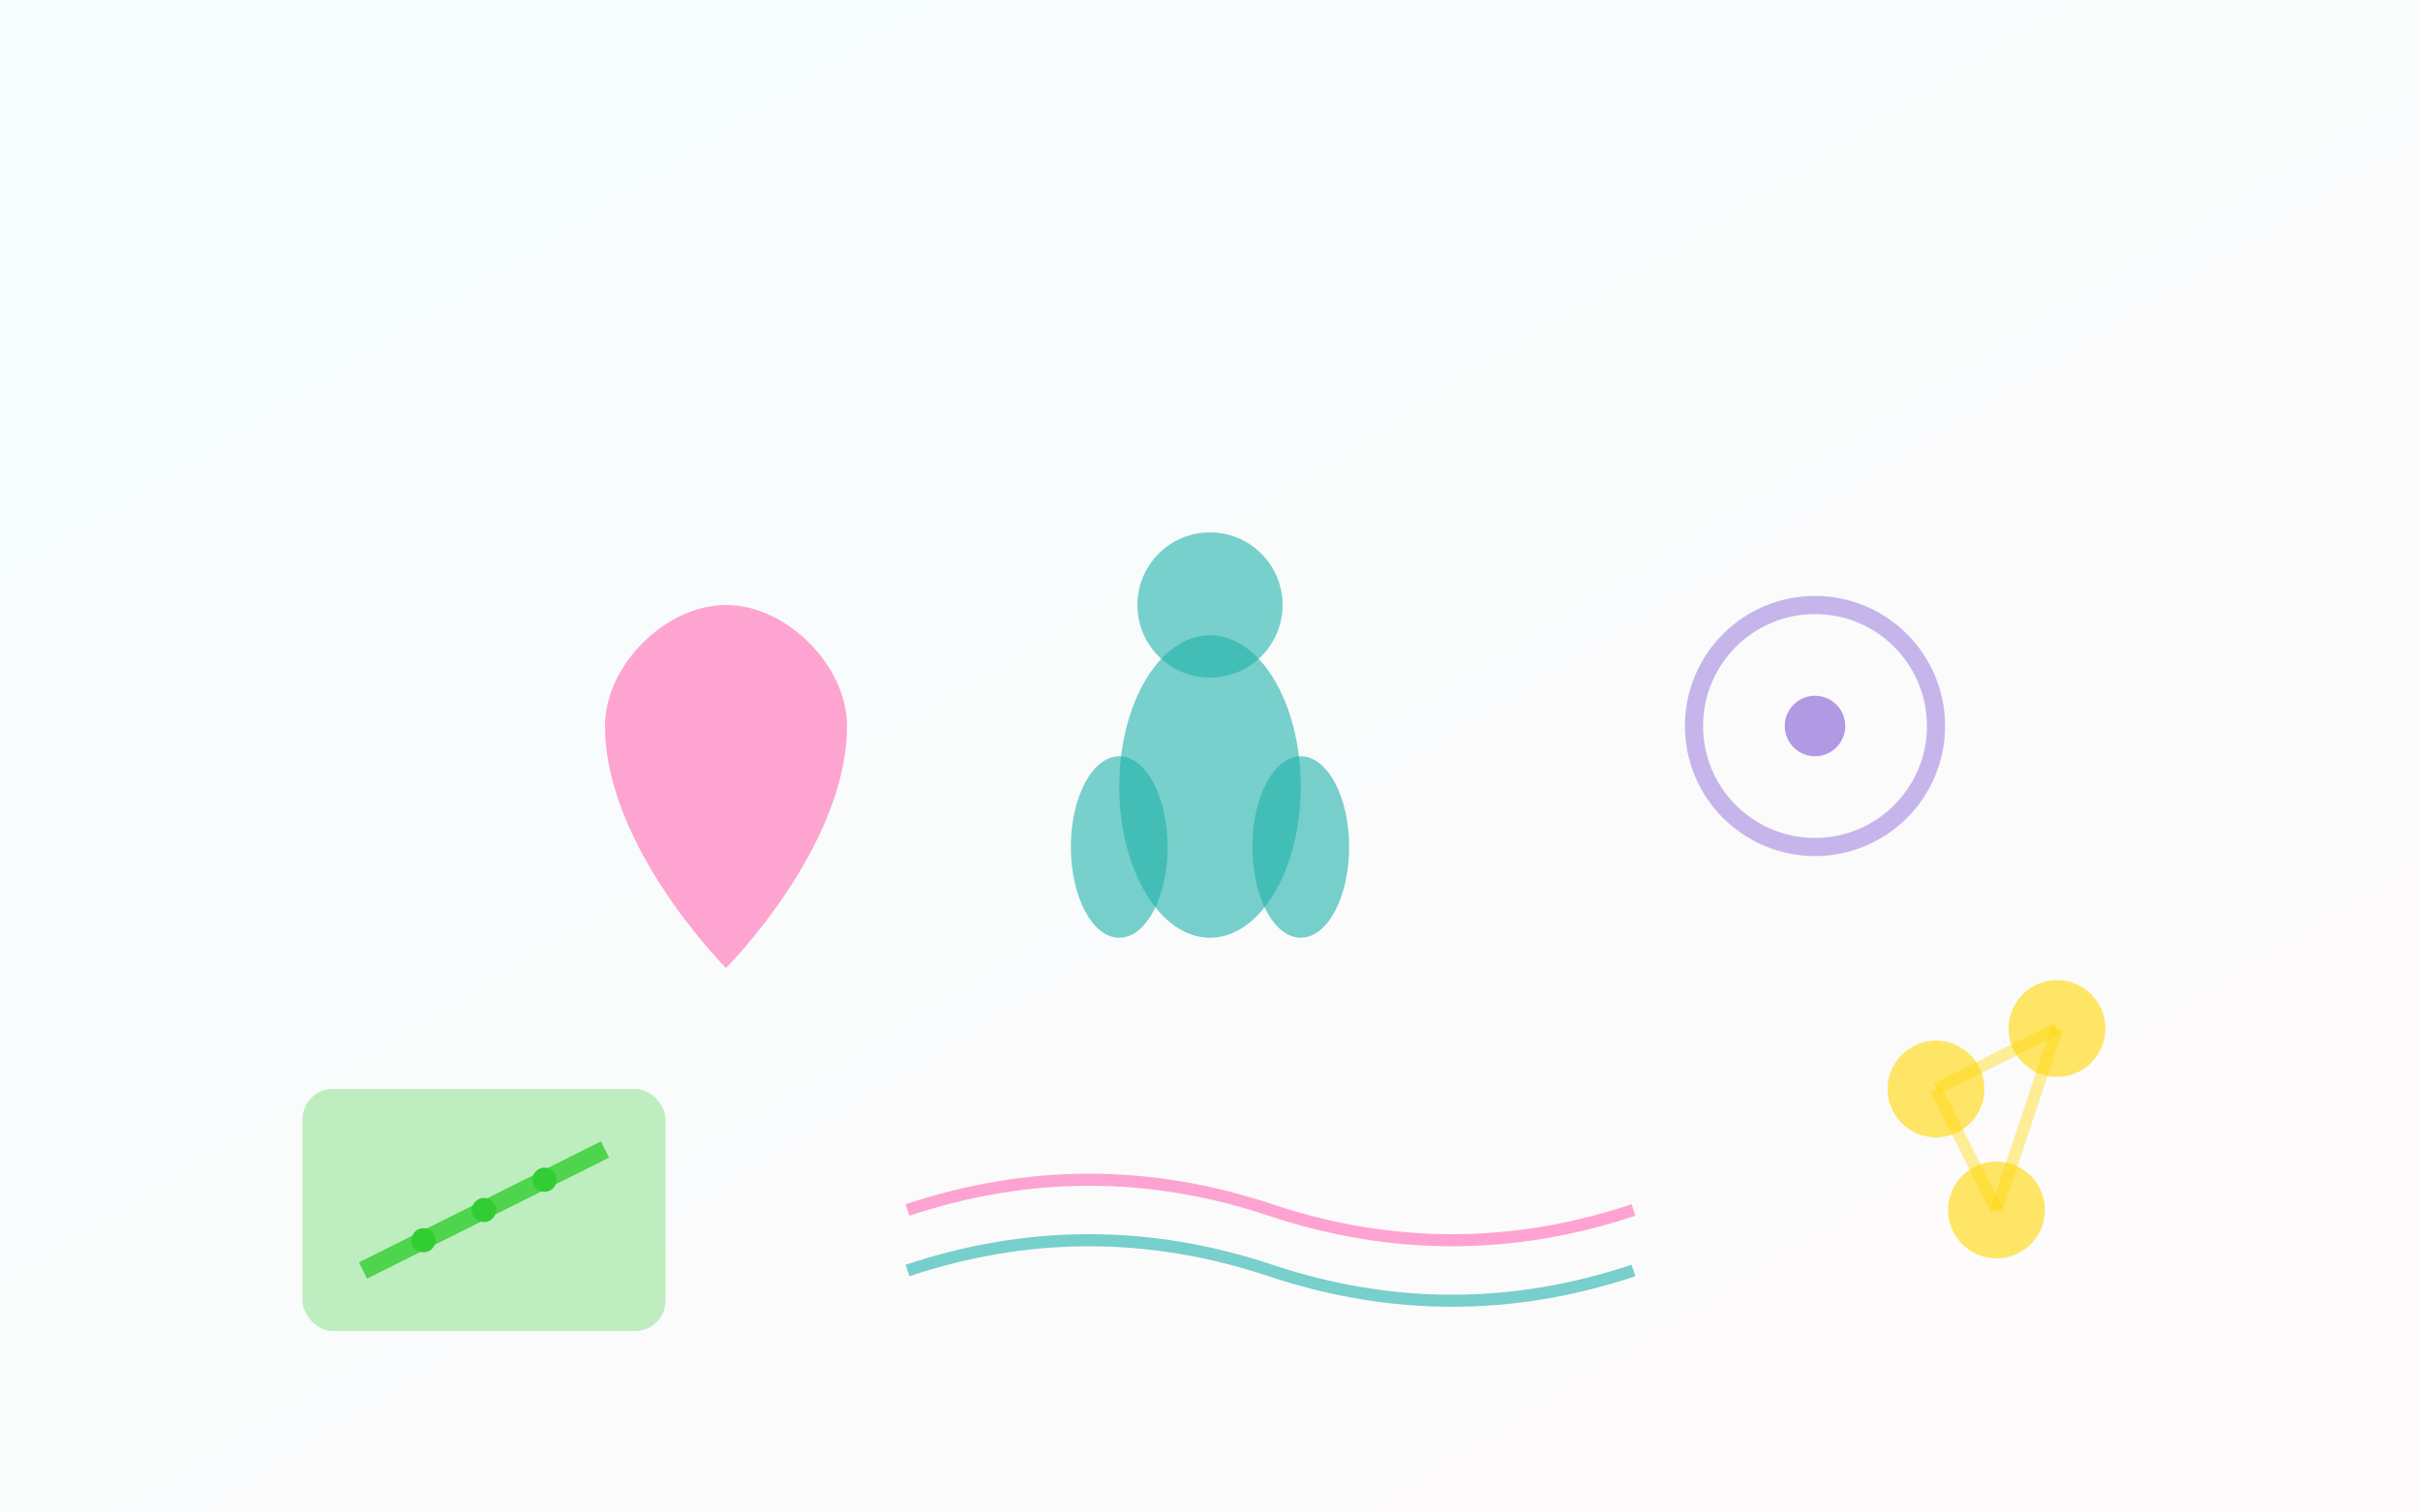 <svg viewBox="0 0 400 250" fill="none" xmlns="http://www.w3.org/2000/svg">
  <defs>
    <linearGradient id="wellnessGradient" x1="0%" y1="0%" x2="100%" y2="100%">
      <stop offset="0%" style="stop-color:#a8edea"/>
      <stop offset="100%" style="stop-color:#fed6e3"/>
    </linearGradient>
  </defs>
  
  <!-- Background -->
  <rect width="400" height="250" fill="url(#wellnessGradient)" opacity="0.1"/>
  
  <!-- Heart symbol for health -->
  <path d="M100 120 C100 110 110 100 120 100 C130 100 140 110 140 120 C140 140 120 160 120 160 C120 160 100 140 100 120Z" fill="#FF69B4" opacity="0.6"/>
  
  <!-- People in yoga/exercise poses -->
  <circle cx="200" cy="100" r="12" fill="#20B2AA" opacity="0.6"/>
  <ellipse cx="200" cy="130" rx="15" ry="25" fill="#20B2AA" opacity="0.6"/>
  <ellipse cx="185" cy="140" rx="8" ry="15" fill="#20B2AA" opacity="0.6"/>
  <ellipse cx="215" cy="140" rx="8" ry="15" fill="#20B2AA" opacity="0.6"/>
  
  <!-- Meditation/mindfulness symbol -->
  <circle cx="300" cy="120" r="20" stroke="#9370DB" stroke-width="3" fill="none" opacity="0.5"/>
  <circle cx="300" cy="120" r="5" fill="#9370DB" opacity="0.7"/>
  
  <!-- Wellness metrics/chart -->
  <rect x="50" y="180" width="60" height="40" rx="5" fill="#32CD32" opacity="0.3"/>
  <line x1="60" y1="210" x2="100" y2="190" stroke="#32CD32" stroke-width="3" opacity="0.8"/>
  <circle cx="70" cy="205" r="2" fill="#32CD32"/>
  <circle cx="80" cy="200" r="2" fill="#32CD32"/>
  <circle cx="90" cy="195" r="2" fill="#32CD32"/>
  
  <!-- Balance/harmony waves -->
  <path d="M150 200 Q180 190 210 200 Q240 210 270 200" stroke="#FF69B4" stroke-width="2" opacity="0.6"/>
  <path d="M150 210 Q180 200 210 210 Q240 220 270 210" stroke="#20B2AA" stroke-width="2" opacity="0.6"/>
  
  <!-- Team collaboration circles -->
  <circle cx="320" cy="180" r="8" fill="#FFD700" opacity="0.6"/>
  <circle cx="340" cy="170" r="8" fill="#FFD700" opacity="0.6"/>
  <circle cx="330" cy="200" r="8" fill="#FFD700" opacity="0.6"/>
  <line x1="320" y1="180" x2="340" y2="170" stroke="#FFD700" stroke-width="2" opacity="0.4"/>
  <line x1="340" y1="170" x2="330" y2="200" stroke="#FFD700" stroke-width="2" opacity="0.4"/>
  <line x1="330" y1="200" x2="320" y2="180" stroke="#FFD700" stroke-width="2" opacity="0.4"/>
</svg>